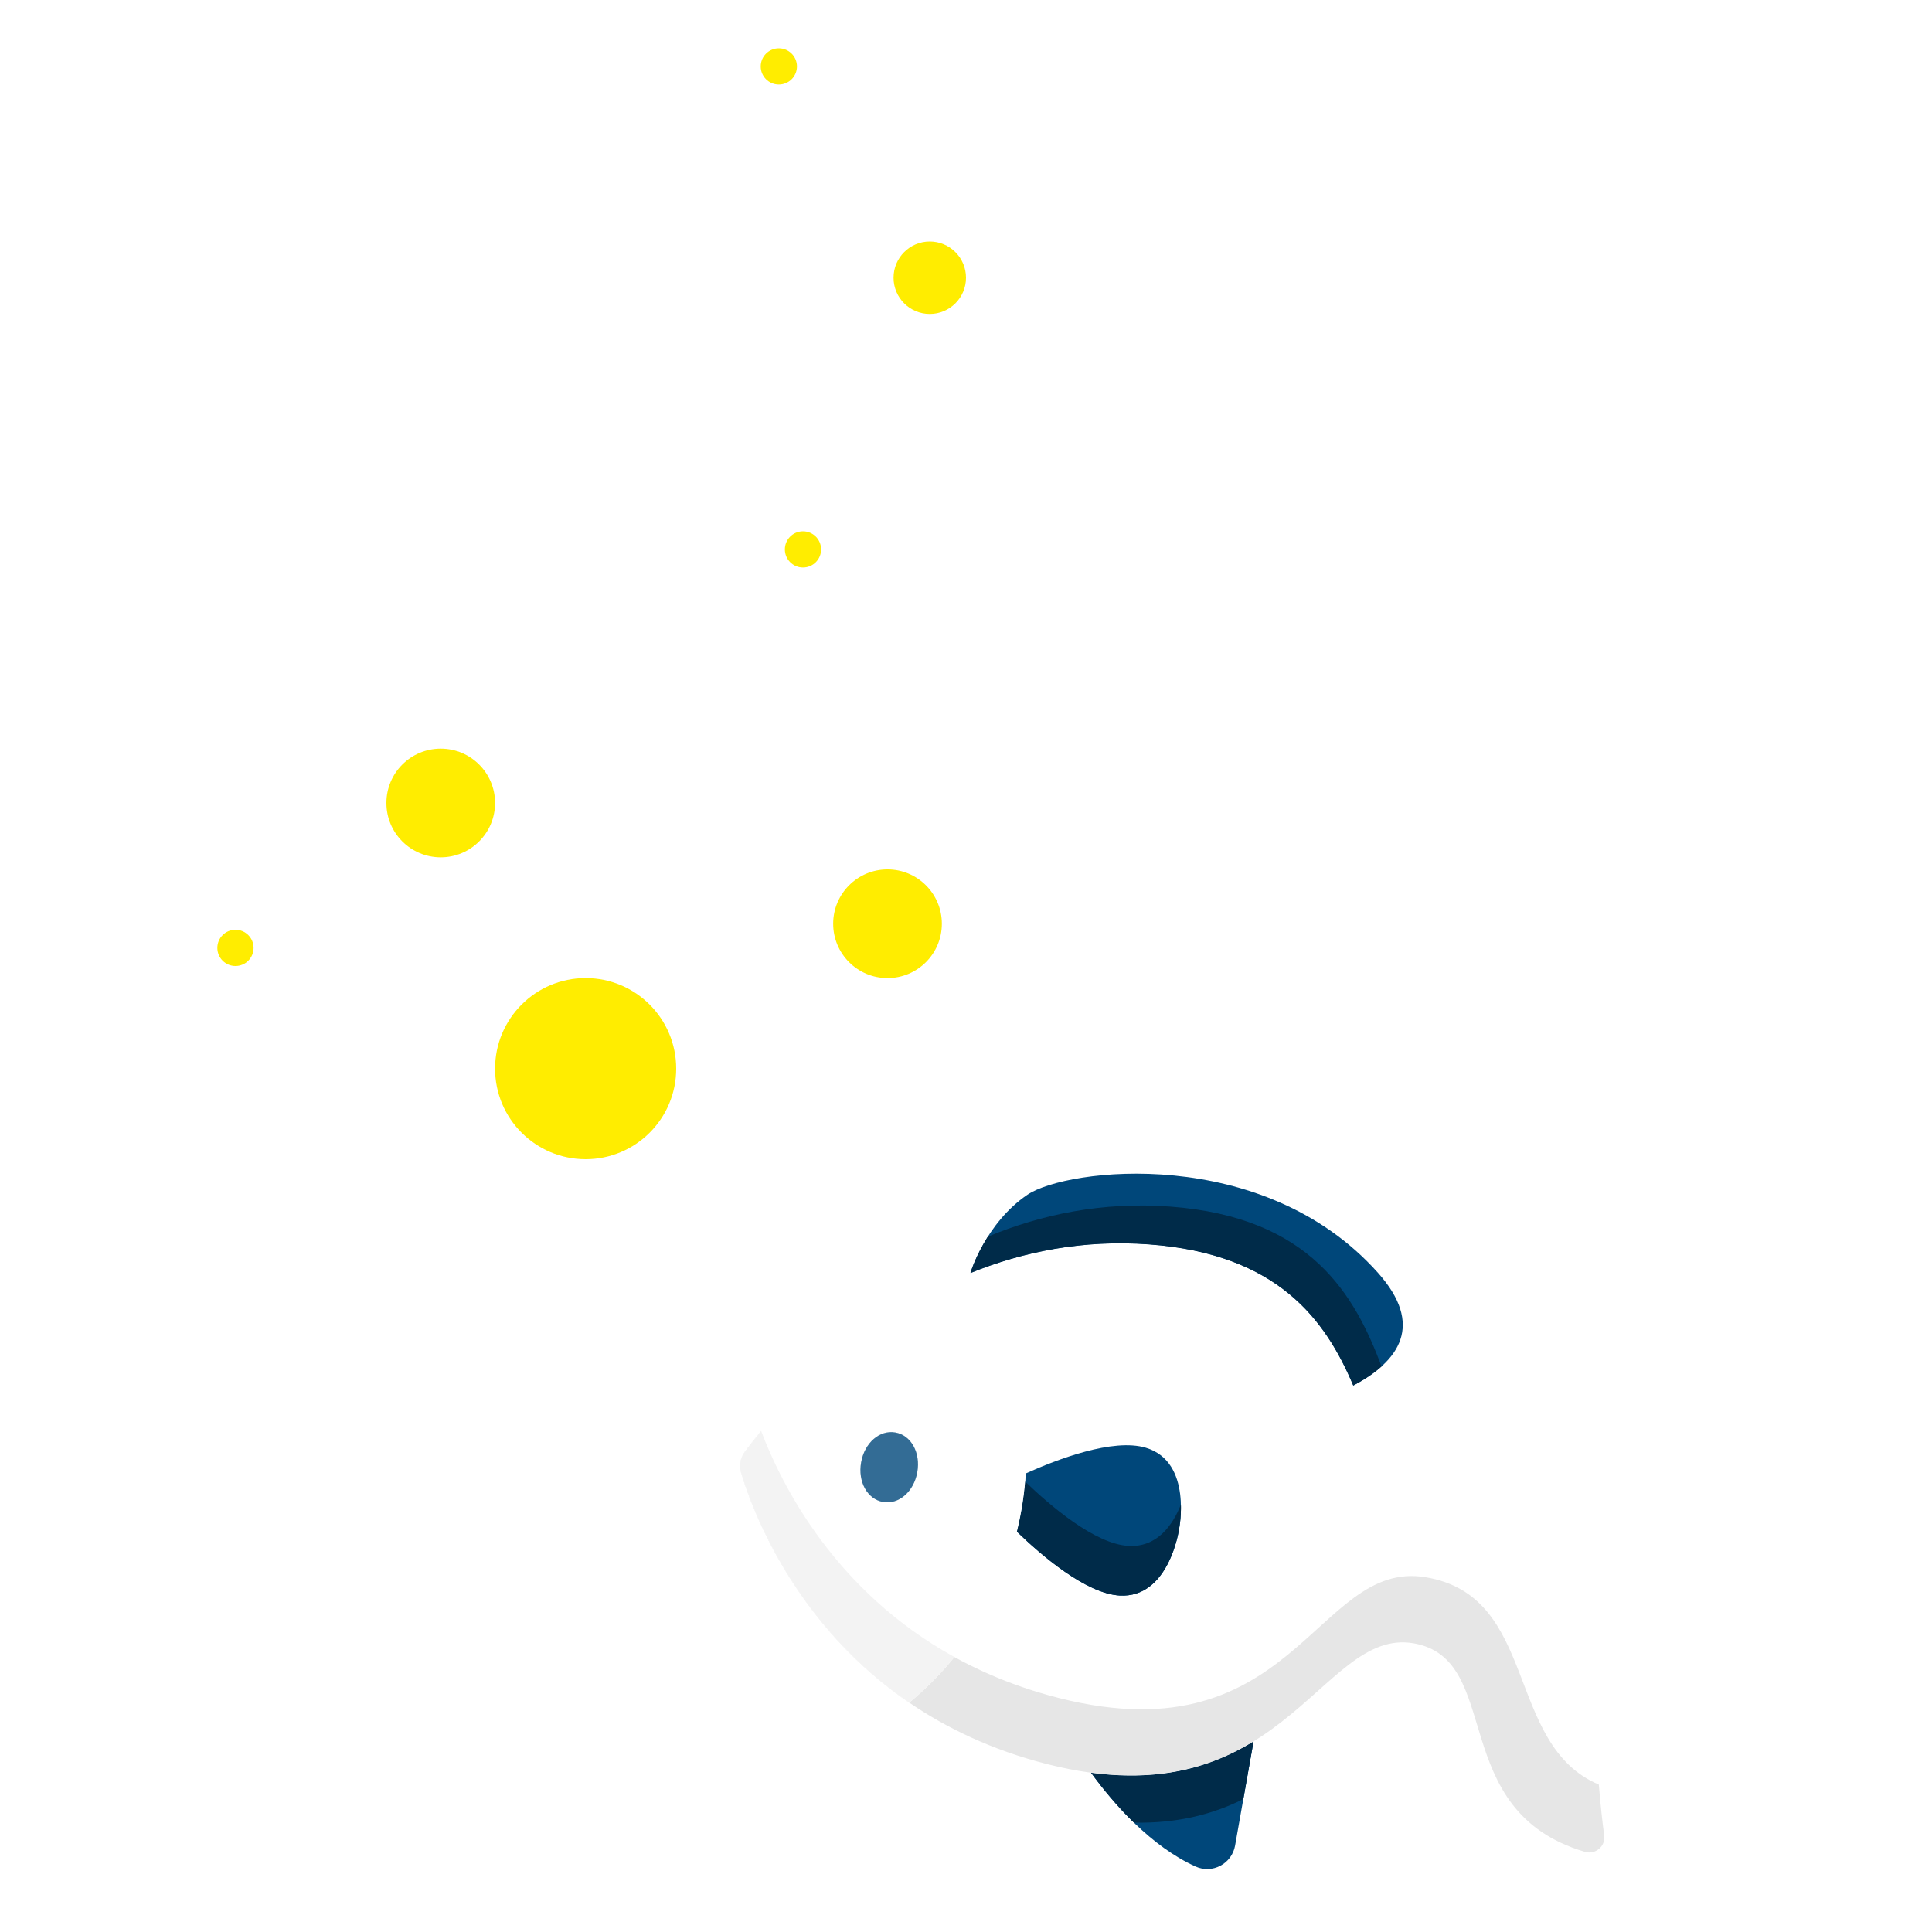 <?xml version="1.0" encoding="UTF-8"?>
<svg width="160px" height="160px" viewBox="0 0 160 160" version="1.1" xmlns="http://www.w3.org/2000/svg" xmlns:xlink="http://www.w3.org/1999/xlink">
    <title>product-finder / teaser-large / aquarium copy 3</title>
    <defs>
        <filter id="filter-1">
            <feColorMatrix in="SourceGraphic" type="matrix" values="0 0 0 0 1 0 0 0 0 1 0 0 0 0 1 0 0 0 1 0"></feColorMatrix>
        </filter>
        <path d="M38.841,6.201 C33.209,6.769 28.417,8.718 24.416,11.269 C23.683,13.052 23.516,14.491 23.516,14.491 C27.464,12.02 32.17,10.141 37.683,9.585 C48.349,8.509 53.163,13.231 56.355,18.16 C57.154,17.538 57.85,16.881 58.389,16.192 C55.191,10.803 50.529,5.022 38.841,6.201 Z" id="path-2"></path>
        <path d="M37.598,57.384 C41.24,56.824 43.986,55.516 46.181,53.894 L46.185,49.039 C43.3,51.594 39.4,53.684 33.385,53.932 C34.535,55.038 35.975,56.281 37.598,57.384 Z" id="path-3"></path>
        <path d="M59.745,33.076 C50.416,33.182 51.722,50.214 30.636,48.118 C14.716,46.534 6.526,35.85 3.468,30.708 C3.017,31.501 2.672,32.162 2.433,32.643 C2.157,33.197 2.157,33.848 2.435,34.401 C4.269,38.055 12.36,51.862 30.632,53.679 C51.718,55.777 51.73,38.644 59.741,38.638 C67.369,38.633 64.767,51.826 76.703,53.182 C77.603,53.284 78.314,52.432 78.04,51.571 C77.721,50.562 77.301,49.16 76.871,47.499 C68.59,45.588 69.308,32.968 59.745,33.076 Z" id="path-4"></path>
        <path d="M40.171,29.419 C39.826,31.112 38.91,33.264 36.487,33.55 C33.713,33.878 29.502,31.384 27.135,29.785 C27.135,29.783 27.134,29.782 27.134,29.781 C27.204,30.573 27.243,31.376 27.242,32.187 C27.242,32.792 27.22,33.392 27.18,33.986 C29.548,35.586 33.71,38.049 36.484,37.722 C40.551,37.241 40.372,31.505 40.372,31.505 C40.372,31.505 40.403,30.568 40.171,29.419 Z" id="path-5"></path>
        <path d="M4.162,25.903 C3.711,26.696 3.367,27.356 3.127,27.836 C2.85,28.393 2.852,29.045 3.131,29.6 C4.541,32.407 9.624,41.167 20.146,45.923 C21.293,44.576 22.308,43.113 23.173,41.557 C12.519,37.916 6.647,30.08 4.162,25.903 Z" id="path-6"></path>
        <path d="M16.643,24.589 C15.319,24.59 14.281,25.873 14.28,27.512 C14.279,29.15 15.315,30.432 16.639,30.431 C17.963,30.43 19.001,29.146 19.002,27.509 C19.003,25.87 17.967,24.588 16.643,24.589 Z" id="path-7"></path>
    </defs>
    <g id="product-finder-/-teaser-large-/-aquarium-copy-3" stroke="none" stroke-width="1" fill="none" fill-rule="evenodd">
        <g filter="url(#filter-1)" id="Group-15">
            <g transform="translate(18, 4)">
                <circle id="Oval" fill="#FFED00" cx="30.5" cy="84.5" r="7.5"></circle>
                <circle id="Oval" fill="#FFED00" cx="18.5" cy="62.5" r="4.5"></circle>
                <circle id="Oval" fill="#FFED00" cx="46.5" cy="1.5" r="1.5"></circle>
                <circle id="Oval" fill="#FFED00" cx="55.5" cy="72.5" r="4.5"></circle>
                <circle id="Oval" fill="#FFED00" cx="59" cy="19" r="3"></circle>
                <circle id="Oval" fill="#FFED00" cx="48.5" cy="41.5" r="1.5"></circle>
                <circle id="Oval" fill="#FFED00" cx="1.5" cy="74.5" r="1.5"></circle>
            </g>
        </g>
        <g id="fish-(1)" transform="translate(57, 94)">
            <path d="M37.893,9.708 C48.559,8.632 53.374,13.354 56.565,18.283 C59.982,15.624 61.517,12.312 56.936,8.714 C45.724,-0.094 30.07,4.676 27.254,7.404 C24.217,10.349 23.727,14.614 23.727,14.614 C27.675,12.143 32.381,10.264 37.893,9.708 Z" id="Path" fill="#00477A" transform="translate(41.759, 10.962) rotate(10) translate(-41.759, -10.962) "></path>
            <path d="M33.144,53.911 C35.514,56.189 39.106,59.052 43.016,60.059 C44.496,60.441 45.937,59.309 45.938,57.786 L45.944,49.018 C43.059,51.573 39.16,53.663 33.144,53.911 Z" id="Path" fill="#00477A" transform="translate(39.544, 54.576) rotate(10) translate(-39.544, -54.576) "></path>
            <path d="M76.644,33.625 C76.639,40.705 78.798,48.384 79.86,51.732 C80.133,52.593 79.423,53.445 78.522,53.343 C66.586,51.988 69.189,38.794 61.561,38.799 C53.55,38.805 53.537,55.938 32.451,53.841 C14.179,52.023 6.088,38.215 4.254,34.562 C3.976,34.008 3.976,33.357 4.253,32.802 C6.272,28.751 15.717,11.937 34.249,10.068 C55.339,7.941 53.557,28.478 61.568,28.473 C69.196,28.467 66.612,15.277 78.55,13.905 C79.451,13.801 80.16,14.653 79.886,15.514 C78.819,18.863 76.649,26.545 76.644,33.625 Z" id="Path" fill="#FFFFFF" fill-rule="nonzero" transform="translate(41.995, 31.966) rotate(10) translate(-41.995, -31.966) "></path>
            <g id="Path" transform="translate(40.953, 12.103) rotate(10) translate(-40.953, -12.103) ">
                <use fill="#00477A" xlink:href="#path-2"></use>
                <use fill-opacity="0.4" fill="#000000" xlink:href="#path-2"></use>
            </g>
            <g id="Path" transform="translate(39.785, 53.211) rotate(10) translate(-39.785, -53.211) ">
                <use fill="#00477A" xlink:href="#path-3"></use>
                <use fill-opacity="0.4" fill="#000000" xlink:href="#path-3"></use>
            </g>
            <g id="Path" transform="translate(40.163, 42.283) rotate(10) translate(-40.163, -42.283) ">
                <use fill="#FFFFFF" xlink:href="#path-4"></use>
                <use fill-opacity="0.1" fill="#000000" xlink:href="#path-4"></use>
            </g>
            <path d="M36.854,25.32 C34.034,24.991 29.776,27.548 27.429,29.147 C27.543,30.154 27.604,31.176 27.603,32.213 C27.603,32.818 27.581,33.418 27.542,34.012 C29.909,35.612 34.071,38.075 36.845,37.747 C40.912,37.266 40.734,31.531 40.734,31.531 C40.734,31.531 40.92,25.796 36.854,25.32 Z" id="Path" fill="#00477A" transform="translate(34.082, 31.534) rotate(10) translate(-34.082, -31.534) "></path>
            <g id="Path" transform="translate(33.754, 33.585) rotate(10) translate(-33.754, -33.585) ">
                <use fill="#00477A" xlink:href="#path-5"></use>
                <use fill-opacity="0.4" fill="#000000" xlink:href="#path-5"></use>
            </g>
            <path d="M4.486,30.011 C5.896,32.818 10.979,41.578 21.501,46.335 C25.473,41.668 27.873,35.632 27.878,29.038 C27.883,21.798 24.999,15.233 20.312,10.419 C10.992,16.253 5.907,25.391 4.485,28.242 C4.206,28.8 4.206,29.454 4.486,30.011 Z" id="Path" fill="#FFFFFF" fill-rule="nonzero" transform="translate(16.077, 28.377) rotate(10) translate(-16.077, -28.377) "></path>
            <g id="Path" transform="translate(13.047, 35.913) rotate(10) translate(-13.047, -35.913) ">
                <use fill="#FFFFFF" xlink:href="#path-6"></use>
                <use fill-opacity="0.05" fill="#000000" xlink:href="#path-6"></use>
            </g>
            <g id="Path" transform="translate(16.641, 27.51) rotate(10) translate(-16.641, -27.51) ">
                <use fill="#00477A" xlink:href="#path-7"></use>
                <use fill-opacity="0.2" fill="#FFFFFF" xlink:href="#path-7"></use>
            </g>
        </g>
    </g>
</svg>